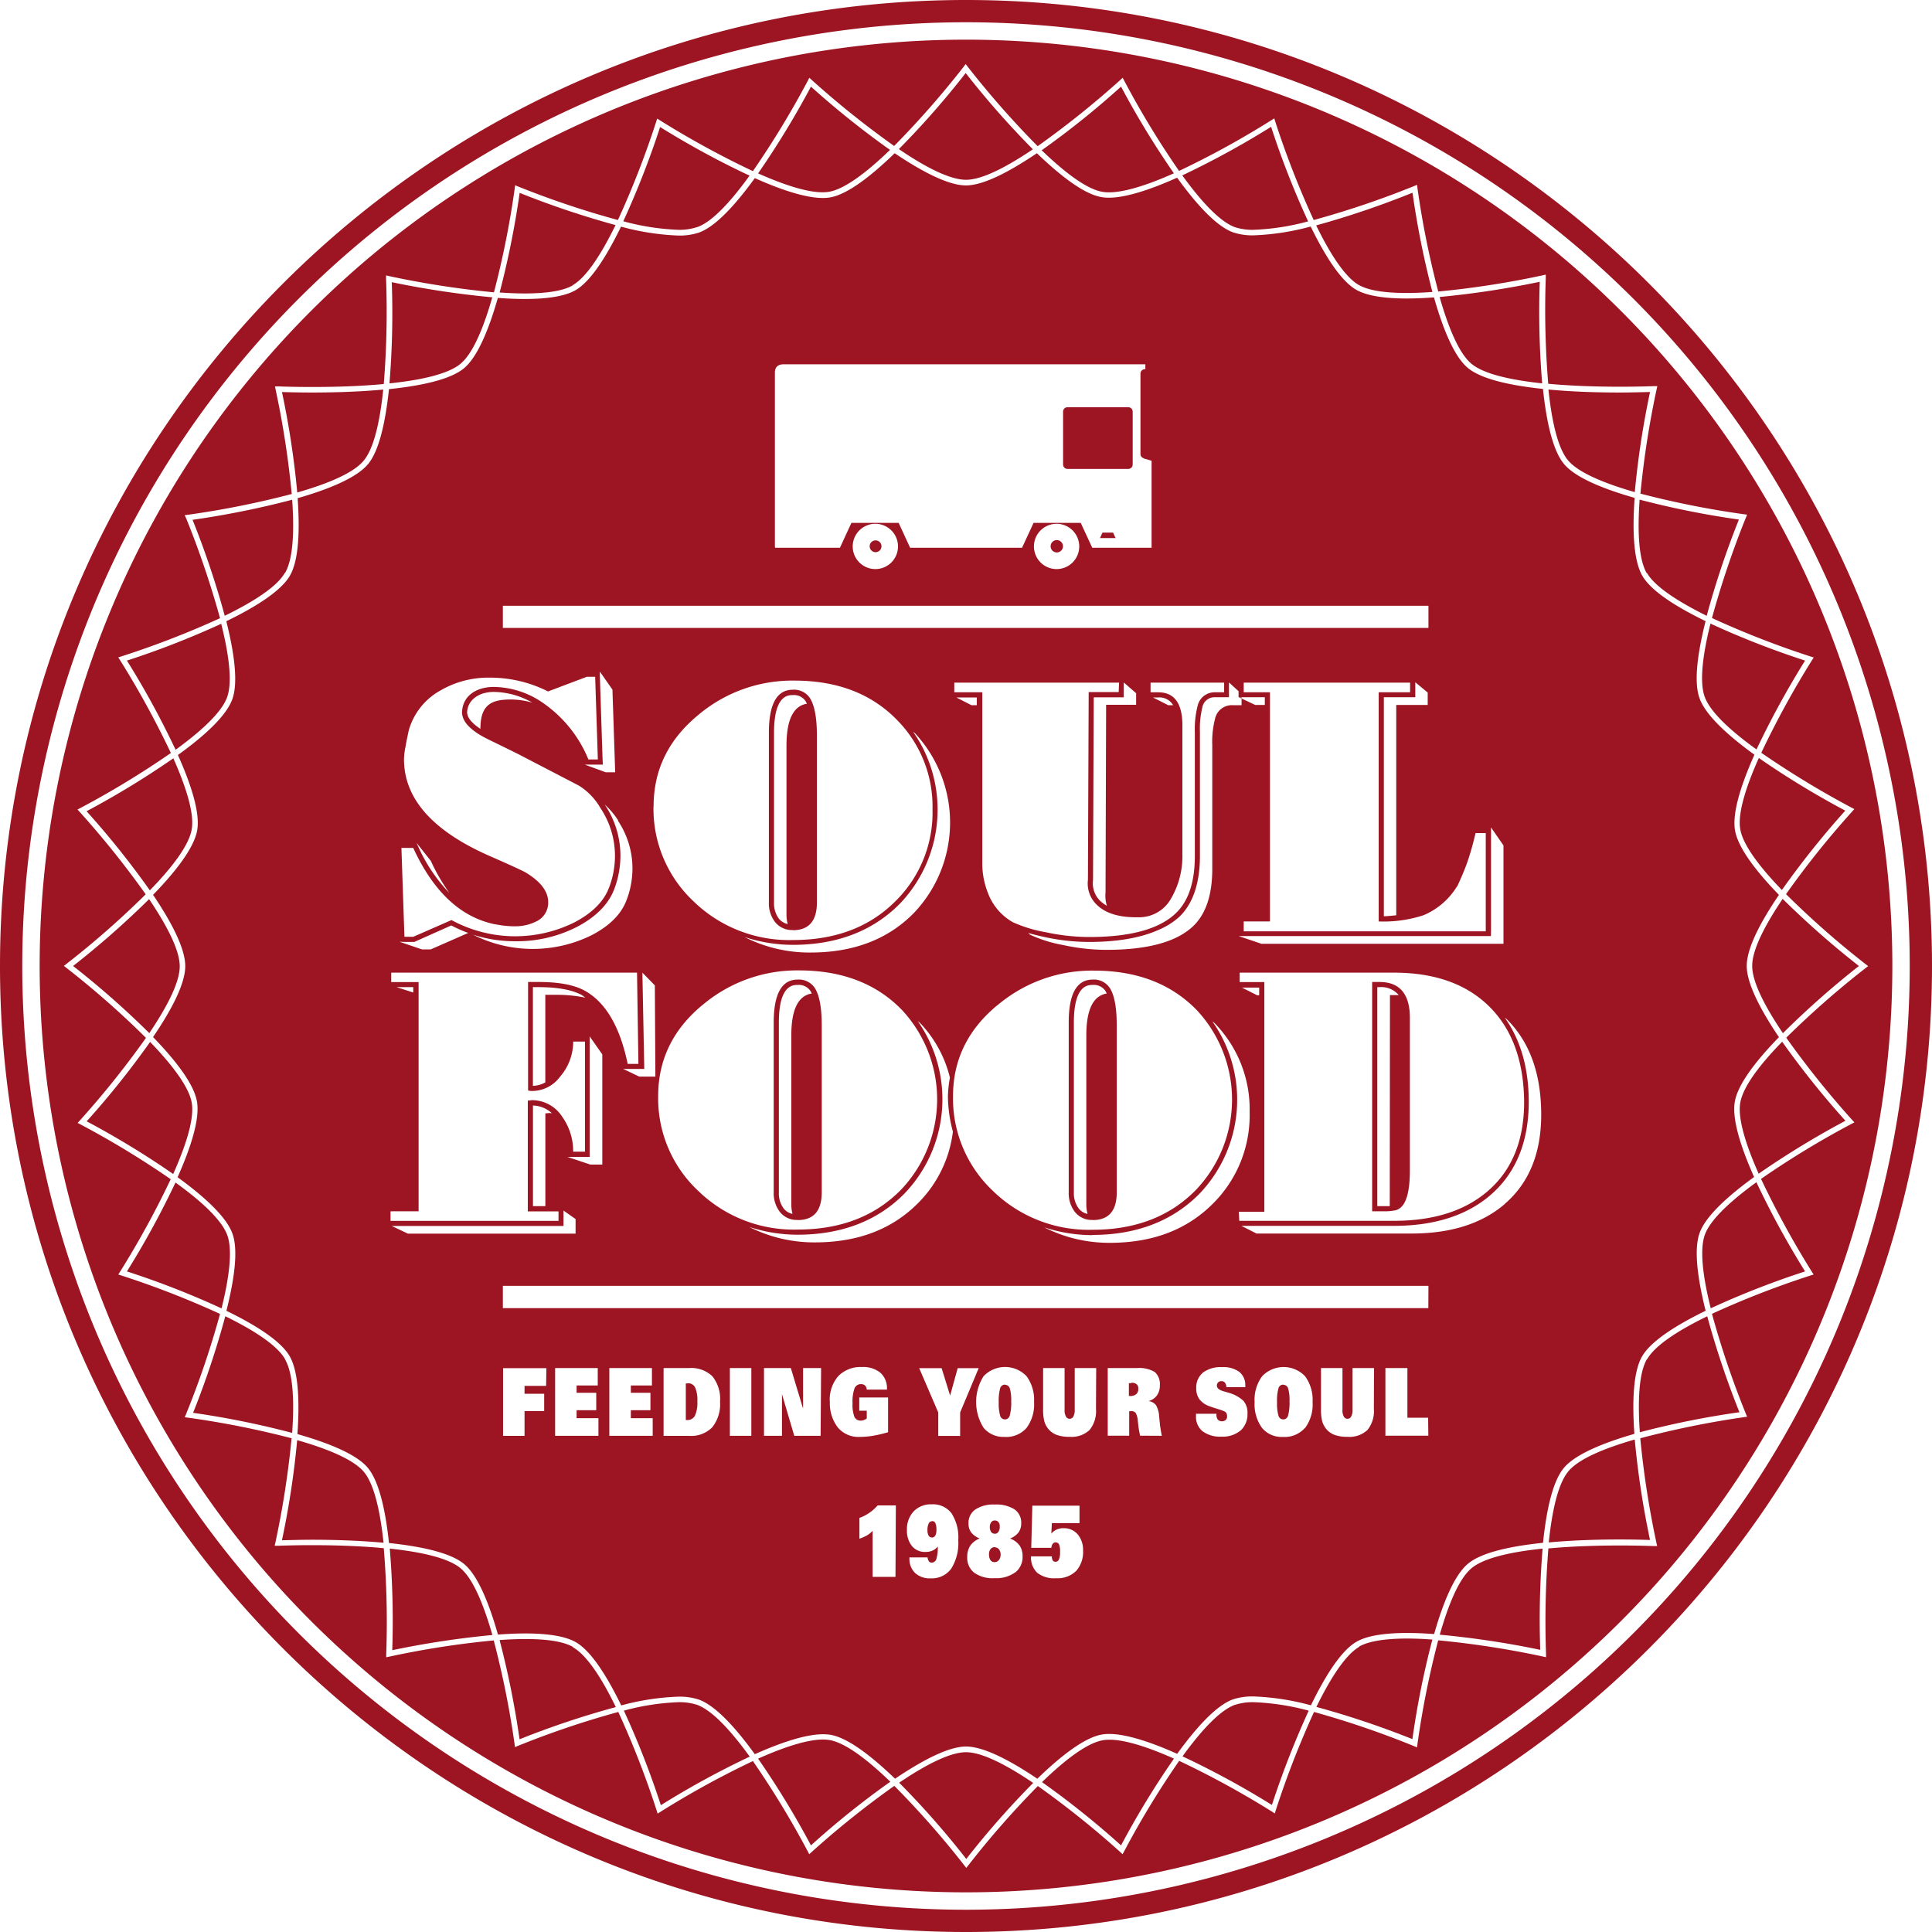 <svg id="Layer_1" data-name="Layer 1" xmlns="http://www.w3.org/2000/svg" viewBox="0 0 360 360"><defs><style>.cls-1{fill:#9d1522;}</style></defs><path class="cls-1" d="M180,0C80.75,0,0,80.75,0,180S80.75,360,180,360s180-80.75,180-180S279.25,0,180,0m0,355.85A175.85,175.85,0,1,1,355.85,180,175.85,175.85,0,0,1,180,355.85"/><path class="cls-1" d="M91.73,55.4A169,169,0,0,1,73,52.58a160.58,160.58,0,0,1-.43,18.86c5.65-.59,10.89-1.68,13.26-3.67s4.34-6.91,5.9-12.37"/><path class="cls-1" d="M106.7,53.15c2.68-1.55,5.49-6.09,8-11.21a164.73,164.73,0,0,1-17.87-6,164.53,164.53,0,0,1-3.73,18.56c1.6.11,3.18.18,4.68.18,4.21,0,7.22-.51,8.94-1.5"/><path class="cls-1" d="M129.89,42.33c2.9-1,6.45-5,9.78-9.6A160.8,160.8,0,0,1,123,23.67a163.54,163.54,0,0,1-6.86,17.56,45.08,45.08,0,0,0,10.2,1.59,10.35,10.35,0,0,0,3.51-.49"/><path class="cls-1" d="M42.31,129.94c1.06-2.9.29-8.19-1.09-13.71a160.47,160.47,0,0,1-17.57,6.86,160.07,160.07,0,0,1,9.07,16.62c4.59-3.34,8.54-6.88,9.59-9.77"/><path class="cls-1" d="M35.72,154.56c.54-3-1.12-8.08-3.42-13.26a162.37,162.37,0,0,1-16.17,9.86A160.91,160.91,0,0,1,27.92,165.9c4-4.1,7.27-8.3,7.8-11.34"/><path class="cls-1" d="M53.12,106.75c1.55-2.67,1.72-8,1.32-13.63a165.26,165.26,0,0,1-18.56,3.74,163.07,163.07,0,0,1,6,17.88c5.12-2.5,9.66-5.31,11.2-8"/><path class="cls-1" d="M33.49,180.05c0-3.09-2.53-7.8-5.71-12.51A163.79,163.79,0,0,1,13.62,180a161.9,161.9,0,0,1,14.2,12.51c3.17-4.7,5.68-9.39,5.67-12.46"/><path class="cls-1" d="M154.52,35.73c3-.54,7.24-3.84,11.32-7.8a161.81,161.81,0,0,1-14.73-11.79,163.69,163.69,0,0,1-9.85,16.17c5.17,2.3,10.22,3.95,13.26,3.42"/><path class="cls-1" d="M67.74,85.87c2-2.37,3.08-7.61,3.67-13.28-4.72.44-9.57.55-13.22.55-2.62,0-4.65-.06-5.65-.09a162.36,162.36,0,0,1,2.85,18.72c5.44-1.56,10.37-3.54,12.35-5.9"/><path class="cls-1" d="M324.28,154.56c.53,3,3.81,7.21,7.75,11.28a162.9,162.9,0,0,1,11.81-14.79,160.2,160.2,0,0,1-16.11-9.81c-2.32,5.2-4,10.28-3.45,13.32"/><path class="cls-1" d="M306.88,106.75c1.53,2.66,6.05,5.47,11.14,8a162.44,162.44,0,0,1,6-17.94,162.84,162.84,0,0,1-18.5-3.71c-.4,5.68-.23,11,1.32,13.7"/><path class="cls-1" d="M317.65,129.85c1.06,2.9,5,6.46,9.65,9.8a164.5,164.5,0,0,1,9.05-16.56,161.55,161.55,0,0,1-17.63-6.89c-1.37,5.5-2.12,10.76-1.07,13.65"/><path class="cls-1" d="M35.72,205.44c-.53-3-3.81-7.21-7.75-11.29a161,161,0,0,1-11.82,14.79,161.48,161.48,0,0,1,16.12,9.82c2.32-5.2,4-10.28,3.45-13.32"/><path class="cls-1" d="M218.72,32.27a162,162,0,0,1-9.83-16.13A160.61,160.61,0,0,1,194.1,28c4.08,3.93,8.26,7.21,11.29,7.74s8.13-1.12,13.33-3.44"/><path class="cls-1" d="M230.11,42.33a10.33,10.33,0,0,0,3.5.49,45,45,0,0,0,10.14-1.57,161.51,161.51,0,0,1-6.9-17.62,162.84,162.84,0,0,1-16.55,9.05c3.34,4.61,6.9,8.59,9.81,9.65"/><path class="cls-1" d="M192.46,27.82a162.46,162.46,0,0,1-12.52-14.21,159.58,159.58,0,0,1-12.45,14.17C172.2,31,176.91,33.5,180,33.5s7.76-2.51,12.46-5.68"/><path class="cls-1" d="M253.21,53.1c1.72,1,4.72,1.49,8.92,1.49,1.53,0,3.14-.07,4.78-.19a162.37,162.37,0,0,1-3.71-18.49A165.12,165.12,0,0,1,245.25,42c2.49,5.09,5.29,9.6,8,11.14"/><path class="cls-1" d="M304.62,91.7a161.8,161.8,0,0,1,2.84-18.65c-1,0-3,.09-5.65.09-3.67,0-8.54-.11-13.28-.56.59,5.65,1.68,10.86,3.66,13.21s7,4.35,12.43,5.91"/><path class="cls-1" d="M287.36,71.43a163,163,0,0,1-.45-18.92,169.14,169.14,0,0,1-18.66,2.83c1.57,5.48,3.55,10.45,5.92,12.43s7.57,3.07,13.19,3.66"/><path class="cls-1" d="M306.88,253.26c-1.54,2.66-1.71,8-1.32,13.62a161.8,161.8,0,0,1,18.56-3.73,163.85,163.85,0,0,1-6-17.88c-5.12,2.49-9.66,5.31-11.2,8"/><path class="cls-1" d="M198.91,87.38h11.32a.83.83,0,0,0,.83-.83V76.7a.82.82,0,0,0-.83-.82H198.91a.82.82,0,0,0-.82.82v9.85a.83.83,0,0,0,.82.83"/><path class="cls-1" d="M147.72,173.33q4.5,0,4.5-5.19V137.08c0-3.32-.44-5.64-1.3-7a3.54,3.54,0,0,0-3.2-1.56q-4.44,0-4.45,8v31.59a5.65,5.65,0,0,0,1.1,3.63,4,4,0,0,0,3.35,1.56m-3.49-36.78c0-7,2.63-7,3.49-7a2.62,2.62,0,0,1,2.4,1.14,4.14,4.14,0,0,1,.23.47c-2.49.4-3.8,2.94-3.8,7.81v31.59a6.51,6.51,0,0,0,.23,1.65,2.9,2.9,0,0,1-1.65-1,4.76,4.76,0,0,1-.9-3Z"/><path class="cls-1" d="M260.81,225.15c1.26-.86,1.9-3.23,1.9-7.09V189.67c0-4.46-1.9-6.69-5.66-6.69h-1.37v42.73h2.54a9.79,9.79,0,0,0,1.69-.17,2.11,2.11,0,0,0,.9-.39m-1.85-.4h-2.32V183.94h.41a4.24,4.24,0,0,1,3.58,1.48c-.11,0-.19,0-.3,0H259Z"/><polygon class="cls-1" points="207.4 99.24 205.44 99.24 205.41 99.29 204.97 100.26 207.87 100.26 207.43 99.29 207.4 99.24"/><path class="cls-1" d="M203.6,227.34c3,0,4.49-1.72,4.49-5.18V191.09q0-5-1.3-7a3.55,3.55,0,0,0-3.19-1.56q-4.46,0-4.46,8v31.61a5.7,5.7,0,0,0,1.1,3.62,4,4,0,0,0,3.36,1.56m-3.5-36.79c0-7,2.63-7,3.5-7a2.6,2.6,0,0,1,2.39,1.13,3.43,3.43,0,0,1,.23.47c-2.49.4-3.8,2.94-3.8,7.81v31.6a6.64,6.64,0,0,0,.23,1.65,2.77,2.77,0,0,1-1.64-1,4.7,4.7,0,0,1-.91-3Z"/><path class="cls-1" d="M187.27,258a.93.93,0,0,0-.91.7,8.66,8.66,0,0,0-.26,2.59,8.24,8.24,0,0,0,.26,2.49.92.92,0,0,0,1.79,0,9,9,0,0,0,.27-2.68,7.56,7.56,0,0,0-.26-2.4.92.92,0,0,0-.89-.66"/><path class="cls-1" d="M304.54,267.18c-.41-5.91-.24-11.54,1.44-14.44s6.5-5.9,11.84-8.5c-1.45-5.77-2.26-11.38-1.11-14.53s5.34-6.91,10.14-10.39c-2.41-5.41-4.17-10.76-3.59-14.06s4.09-7.76,8.22-12c-3.33-4.93-6-9.92-6-13.28s2.66-8.32,6-13.23c-4.12-4.25-7.6-8.69-8.18-12s1.19-8.69,3.61-14.12c-4.81-3.49-9-7.26-10.19-10.42s-.35-8.72,1.09-14.47c-5.33-2.59-10.12-5.56-11.79-8.46s-1.86-8.58-1.43-14.51c-5.72-1.63-11-3.73-13.15-6.3s-3.31-8.09-3.93-14c-5.89-.62-11.42-1.77-14-3.91s-4.68-7.43-6.31-13.15c-1.74.13-3.45.21-5.07.21-4.39,0-7.56-.55-9.44-1.64-2.89-1.67-5.87-6.45-8.46-11.77a46.76,46.76,0,0,1-10.62,1.64,11.42,11.42,0,0,1-3.86-.56c-3.15-1.14-6.93-5.37-10.41-10.18-4.72,2.11-9.41,3.73-12.72,3.73a7.8,7.8,0,0,1-1.41-.12c-3.29-.57-7.73-4.06-12-8.17-4.9,3.31-9.87,6-13.22,6s-8.35-2.68-13.28-6c-4.27,4.14-8.72,7.65-12,8.23s-8.65-1.17-14.06-3.59c-3.48,4.8-7.24,9-10.39,10.14a11.44,11.44,0,0,1-3.87.56,46.81,46.81,0,0,1-10.67-1.66c-2.6,5.35-5.58,10.17-8.49,11.85-1.88,1.08-5.06,1.63-9.46,1.63-1.59,0-3.27-.07-5-.2-1.63,5.7-3.72,10.93-6.29,13.09s-8.12,3.3-14,3.91C71.85,78.4,70.7,84,68.53,86.54s-7.38,4.66-13.07,6.29c.42,5.9.24,11.54-1.44,14.44s-6.5,5.89-11.85,8.49c1.45,5.77,2.26,11.38,1.12,14.53S38,137.2,33.15,140.68c2.42,5.41,4.18,10.77,3.59,14.06s-4.09,7.76-8.22,12c3.33,4.93,6,9.92,6,13.28s-2.66,8.31-6,13.22c4.12,4.26,7.6,8.69,8.18,12s-1.19,8.69-3.61,14.12c4.82,3.49,9,7.26,10.19,10.42s.35,8.72-1.09,14.47c5.33,2.59,10.12,5.57,11.79,8.47s1.86,8.57,1.44,14.5c5.71,1.63,11,3.73,13.13,6.3s3.31,8.09,3.93,14c5.89.62,11.42,1.77,14,3.91s4.68,7.43,6.31,13.15c1.74-.13,3.46-.21,5.08-.21,4.38,0,7.56.55,9.43,1.63,2.9,1.67,5.87,6.46,8.46,11.78a46.7,46.7,0,0,1,10.61-1.63,11.46,11.46,0,0,1,3.87.55c3.15,1.15,6.93,5.36,10.41,10.17,4.72-2.11,9.41-3.72,12.72-3.72a9,9,0,0,1,1.41.11c3.29.58,7.73,4.07,12,8.18,4.91-3.31,9.89-6,13.23-6s8.35,2.68,13.28,6c4.27-4.14,8.72-7.65,12-8.23s8.64,1.17,14.06,3.59c3.48-4.8,7.24-9,10.38-10.14a11.46,11.46,0,0,1,3.87-.55,46.74,46.74,0,0,1,10.67,1.65c2.6-5.35,5.58-10.17,8.49-11.84,1.87-1.09,5.06-1.64,9.47-1.64,1.58,0,3.26.08,5,.2,1.62-5.7,3.72-10.93,6.29-13.09s8.11-3.3,14-3.91c.61-5.92,1.76-11.47,3.92-14s7.39-4.66,13.08-6.29m-26.69-93.72V154.18l2.32,3.35v18.33h-45.1l-4.24-1.44h47Zm-71.59-4.7a6.13,6.13,0,0,1-1.33-1,4.55,4.55,0,0,1-1.24-3.75l.13-34.08h5.6v-2.77l2.3,2v2.16h-5.59L206,166.31a6.12,6.12,0,0,0,.25,2.45m2.2-39.8h-5.59l-.14,35a5.48,5.48,0,0,0,1.5,4.48q2.36,2.47,7.41,2.48l.78,0a6.82,6.82,0,0,0,5.91-3.69,15.6,15.6,0,0,0,2-8.08v-24c0-4.09-1.5-6.15-4.5-6.15h-1.43V127.2h13.71V129h-1.7a3.23,3.23,0,0,0-3.26,2.61,17.3,17.3,0,0,0-.5,4.81v23.09q0,7.32-3.59,10.7-4.65,4.4-16.16,4.39a38.67,38.67,0,0,1-8-.89,25.31,25.31,0,0,1-6.16-1.87,10.46,10.46,0,0,1-4.69-5.58,14.62,14.62,0,0,1-1-5.39V129h-5.22V127.2h30.7Zm6.38,1h1a2.94,2.94,0,0,1,2.76,1.44h-.91Zm16.52,0v1.44h-1.7a3.2,3.2,0,0,0-3.26,2.6,16.92,16.92,0,0,0-.5,4.81v23.09q0,7.3-3.59,10.7-4.67,4.4-16.17,4.39a38.07,38.07,0,0,1-8-.89A25.3,25.3,0,0,1,192,174.2c-.16-.1-.27-.25-.42-.35.9.25,1.9.5,3.09.76a39.18,39.18,0,0,0,8.22.91c5.47,0,9.8-.8,13.08-2.29a13.65,13.65,0,0,0,3.74-2.36c2.54-2.4,3.84-6.18,3.88-11.19,0-.08,0-.13,0-.21V136.38a16.66,16.66,0,0,1,.44-4.53,2.3,2.3,0,0,1,2.35-1.93H229v-2.76l1.79,1.64v1.12Zm-49.34,0v1.44h-1l-2.81-1.44Zm3.82,57.38a27.26,27.26,0,0,1,18-6.48q12.06,0,19.22,7.41a24.43,24.43,0,0,1-.27,33.52q-7.27,7.37-19.22,7.36a25.57,25.57,0,0,1-18.52-7.22,23.66,23.66,0,0,1-7.46-17.66q0-10.11,8.22-16.93m17.76,42.77c8.19,0,14.89-2.57,19.91-7.64a25.35,25.35,0,0,0,2.42-32.17c.14.13.3.23.44.36a22.94,22.94,0,0,1,6.52,16.57,23.19,23.19,0,0,1-6.79,17q-7.28,7.35-19.22,7.35a26.73,26.73,0,0,1-12.28-2.89,28.82,28.82,0,0,0,9,1.46m27.86-46.13h3.21v1.43h-.39Zm-.59,41.77h4.76V183H231l0-1.76h28.73q11.42,0,17.8,6.34T284,205.33q0,10.77-6.78,16.62-6.42,5.52-17.4,5.53h-28.9Zm40.67-60.56c.82-1.75,1.45-3.26,1.89-4.51s1-3.08,1.56-5.49h1.9v18.31h-45.1V171.7h4.89V129h-4.89V127.2h31V129h-5.85V171.7a24,24,0,0,0,8.35-1.16,13.35,13.35,0,0,0,6.25-5.39m-40.66-35.23h4.84v1.44H233.9Zm32.88,0v-2.79l2.31,1.92v2.31h-5.86v39.19c-.76.07-1.45.16-2.31.18V129.92h5.86Zm-119.33-28.1V69.42c0-1,.55-1.54,1.67-1.54h67.36v.91h-.08a.83.83,0,0,0-.83.83v15c0,.45.34.69.83.89l.08,0h0l1.16.34v16.22H203.53l-1.29-2.78-.86-1.86h-8.79l-.86,1.86-1.29,2.78H169.59l-1.28-2.78-.86-1.86h-8.8l-.86,1.86-1.28,2.78H144.43Zm56.71,0v0a4.22,4.22,0,0,1-8.44,0v0a4.22,4.22,0,0,1,8.44,0m-33.77,0v0a4.22,4.22,0,0,1-8.44,0v0a4.22,4.22,0,0,1,8.44,0M93.7,112.88H266.17V117H93.7Zm26,68.36,2.32,2.37.1,17h-3l-3-1.43h3.93Zm2.09-31q0-10.11,8.22-16.93a27.21,27.21,0,0,1,18-6.49q12.07,0,19.23,7.43a22.92,22.92,0,0,1,6.52,16.56,23.16,23.16,0,0,1-6.79,17q-7.27,7.37-19.23,7.35a25.54,25.54,0,0,1-18.52-7.22,23.61,23.61,0,0,1-7.45-17.65m48.31-14c.13.13.3.23.43.36a24.43,24.43,0,0,1-.27,33.52Q163,177.5,151,177.49a26.66,26.66,0,0,1-12.27-2.89,29,29,0,0,0,9,1.46c8.2,0,14.9-2.57,19.92-7.64a25.35,25.35,0,0,0,2.42-32.17M130.87,187.3a27.27,27.27,0,0,1,18-6.48q12.08,0,19.23,7.41a24.43,24.43,0,0,1-.27,33.52q-7.28,7.37-19.22,7.36a25.55,25.55,0,0,1-18.52-7.22,23.61,23.61,0,0,1-7.45-17.66q0-10.11,8.21-16.93m17.76,42.77c8.19,0,14.88-2.57,19.9-7.64A25.38,25.38,0,0,0,171,190.25c.13.14.3.23.44.37A22.46,22.46,0,0,1,177,200.79a24.14,24.14,0,0,0-.37,3.44,26.15,26.15,0,0,0,.93,6.64,22.76,22.76,0,0,1-6.46,13.28q-7.27,7.35-19.22,7.35a26.82,26.82,0,0,1-12.28-2.88,29.11,29.11,0,0,0,9,1.45m-36.32-88.59-.5-15.4,0-.93,2.34,3.35.51,15.4h-1.77l-3.9-1.43h3.38Zm2.85,11.43a16,16,0,0,1,2.72,8.85,16.47,16.47,0,0,1-1.16,6.11c-1,2.56-3.17,4.68-6.45,6.39a24.72,24.72,0,0,1-22.09-.09A25.48,25.48,0,0,0,96,175.39a24.63,24.63,0,0,0,11.49-2.67c3.48-1.81,5.8-4.13,6.9-6.87a17.71,17.71,0,0,0,1.22-6.48,17.08,17.08,0,0,0-2.87-9.37l-.06-.09a15,15,0,0,1,2.53,3m-23,19.3a19.07,19.07,0,0,0,3.39.39h.2a8.81,8.81,0,0,0,4.16-.92,3.85,3.85,0,0,0,2.19-3.56q0-3-4.16-5.52-.8-.49-6.82-3.13-15.89-7-15.89-18a12.71,12.71,0,0,1,.3-2.42c.09-.61.29-1.59.6-3A12.31,12.31,0,0,1,82,128.7a17.7,17.7,0,0,1,9.28-2.43,23.92,23.92,0,0,1,10.84,2.57l7.22-2.73h1.56l.5,15.4h-1.76a23.67,23.67,0,0,0-8.29-10.41A16.38,16.38,0,0,0,92,128c-3,0-5.76,1.46-5.91,4.69,0,1.77,1.6,3.46,4.82,5.05,1.48.72,3.39,1.65,5.71,2.8l11.25,5.85a11.79,11.79,0,0,1,4,4.16,16,16,0,0,1,2.72,8.85,16.46,16.46,0,0,1-1.15,6.11c-1,2.56-3.18,4.68-6.46,6.39a24.83,24.83,0,0,1-22.85-.46L77,174.56H75.36L74.8,158H77q5.63,12.21,15.14,14.21M77.61,157.05l2.66,3.35a36,36,0,0,0,3.47,6,30.47,30.47,0,0,1-5.88-8.81Zm11.91-21.24c-1.31-.86-2.44-1.92-2.48-3.07.13-2.89,3.15-3.59,3.25-3.6a7.25,7.25,0,0,1,1.7-.21,14.71,14.71,0,0,1,7.2,2,14.66,14.66,0,0,0-3.92-.59c-3.41,0-5.77.72-5.75,5.45M75.36,175.52h1.83l.19-.08,6.71-3a24.09,24.09,0,0,0,3.16,1.4l-7,3.07H78.63l-4.19-1.43Zm-2.59,50.19H78V183H72.9v-1.76h45.8l.26,17h-2q-2.18-10.5-8.11-13.7-2.94-1.56-8.45-1.56h-2V203.2a3.57,3.57,0,0,0,.8.09,6.5,6.5,0,0,0,5.15-2.65,10,10,0,0,0,2.46-6.56H109V214.6h-2.2a11,11,0,0,0-2-6.45A6.7,6.7,0,0,0,99.08,205a4.94,4.94,0,0,1-.73.07v20.65h5.72l0,1.77H72.77Zm1.13-41.77H77v1Zm38.33,12.53V217H110l-4.25-1.42h4.13V193.12ZM109,185.89a25.58,25.58,0,0,0-5.39-.52h-2v16.32a5,5,0,0,1-2.31.64V183.94h1.07c3.49,0,6.18.49,8,1.45a7.76,7.76,0,0,1,.67.5m-6.16,21.55c-.18,0-.34-.05-.52-.05a6.31,6.31,0,0,1-.74.06v17.3H99.31V206a5.37,5.37,0,0,1,3.57,1.48M76,229.87l-3-1.43h32v-.95l0-1.77v-.15l2.25,1.58,0,2.72Zm25.76,28.37H97.74v1.47h3.66v3.23H97.74v4.61h-4V254.94h8.07Zm9.75,9.3h-8.07V254.92h7.94v3.24h-3.94v1.37h3.66v3.24h-3.66v1.49h4.07Zm10.11,0h-8.08V254.92h7.94v3.24h-3.93v1.37h3.65v3.24h-3.65v1.49h4.07Zm11.1-1.59a5.48,5.48,0,0,1-4.3,1.6h-4.77V254.92h4.74a5.65,5.65,0,0,1,4.36,1.54,6.75,6.75,0,0,1,1.42,4.72,6.89,6.89,0,0,1-1.45,4.77m7.28,1.59H136V254.92H140Zm12.91,0H148l-2.29-7.76v7.76h-3.35V254.92h5l2.28,7.55v-7.55H153Zm1.71-6.38a6.66,6.66,0,0,1,1.58-4.74,5.78,5.78,0,0,1,4.44-1.69,5,5,0,0,1,3.43,1.08,3.87,3.87,0,0,1,1.2,3.05v.07h-3.76a1.21,1.21,0,0,0-.32-.76,1.08,1.08,0,0,0-.74-.26,1.27,1.27,0,0,0-1.23.81,7.48,7.48,0,0,0-.36,2.77,6.36,6.36,0,0,0,.34,2.5,1.22,1.22,0,0,0,1.17.72,1.65,1.65,0,0,0,.58-.1,1.8,1.8,0,0,0,.56-.3v-1.44h-1.4V260.4h5.37v6.47a22.82,22.82,0,0,1-2.79.66,15.86,15.86,0,0,1-2.58.22,5,5,0,0,1-4-1.77,7.32,7.32,0,0,1-1.47-4.82m12.22,32.67H162.6v-8.59a4.38,4.38,0,0,1-1,.83,9.1,9.1,0,0,1-1.46.65v-3.88a7.89,7.89,0,0,0,1.83-.93,8.26,8.26,0,0,0,1.57-1.4h3.39Zm10.39-1.54a4.46,4.46,0,0,1-3.86,1.81,4,4,0,0,1-2.88-1,3.66,3.66,0,0,1-1.05-2.75v-.15h3.38a1.48,1.48,0,0,0,.24.72.61.61,0,0,0,.52.25.92.92,0,0,0,.88-.68,7.33,7.33,0,0,0,.26-2.31,2.77,2.77,0,0,1-1,.76,3.2,3.2,0,0,1-1.27.24,3.14,3.14,0,0,1-2.54-1.09,4.53,4.53,0,0,1-.93-3,4.83,4.83,0,0,1,1.25-3.47,4.43,4.43,0,0,1,3.34-1.31,4.33,4.33,0,0,1,3.72,1.68,8.33,8.33,0,0,1,1.25,5,9,9,0,0,1-1.32,5.32m1.67-29.12v4.37h-4.08v-4.37l-3.55-8.25h4.18l1.58,5.11,1.41-5.11h3.91ZM189.15,293a6.07,6.07,0,0,1-3.84,1.07,5.94,5.94,0,0,1-3.76-1,3.51,3.51,0,0,1-1.32-2.92,3.79,3.79,0,0,1,.56-2.13,3.74,3.74,0,0,1,1.76-1.34,3.89,3.89,0,0,1-1.59-1.14,2.71,2.71,0,0,1-.49-1.67,3,3,0,0,1,1.27-2.6,6.05,6.05,0,0,1,3.58-.92,6.39,6.39,0,0,1,3.71.89,3,3,0,0,1,1.26,2.59,2.86,2.86,0,0,1-.5,1.71,3.64,3.64,0,0,1-1.58,1.14A3.86,3.86,0,0,1,190,288a3.5,3.5,0,0,1,.54,2,3.63,3.63,0,0,1-1.36,3m-2-25.26a4.74,4.74,0,0,1-3.9-1.69,9,9,0,0,1,0-9.62,5.53,5.53,0,0,1,8,0,7.42,7.42,0,0,1,1.4,4.82,7.33,7.33,0,0,1-1.41,4.84,5.05,5.05,0,0,1-4.09,1.66m13.31,25a4.93,4.93,0,0,1-3.72,1.33,5.11,5.11,0,0,1-3.48-1,3.88,3.88,0,0,1-1.17-3.07H196a1.4,1.4,0,0,0,.17.76.57.57,0,0,0,.5.24.67.67,0,0,0,.65-.44,3.4,3.4,0,0,0,.21-1.38,3.53,3.53,0,0,0-.19-1.4.67.67,0,0,0-.65-.39.65.65,0,0,0-.53.27,1.3,1.3,0,0,0-.25.74h-3.75l.2-7.85h8.79v3.25H196l-.1,1.95a2.81,2.81,0,0,1,2.24-1,3.36,3.36,0,0,1,2.67,1.14,4.46,4.46,0,0,1,1,3,5.3,5.3,0,0,1-1.29,3.83m3.7-30.21a5.56,5.56,0,0,1-1.2,3.94,4.91,4.91,0,0,1-3.73,1.27,6.69,6.69,0,0,1-2.42-.37,3.64,3.64,0,0,1-1.58-1.16,4.08,4.08,0,0,1-.71-1.41,9.19,9.19,0,0,1-.21-2.27v-7.6h4v7.8a2.36,2.36,0,0,0,.25,1.22.77.77,0,0,0,.7.43.76.76,0,0,0,.69-.44,2.42,2.42,0,0,0,.25-1.21v-7.8h4Zm8.22,5c-.09-.43-.16-.77-.2-1s-.08-.51-.11-.73l-.1-.92a3.83,3.83,0,0,0-.4-1.58,1,1,0,0,0-.85-.34h-.22l-.15,0v4.57h-4V254.92h5.42a5.67,5.67,0,0,1,3.34.73,3,3,0,0,1,.95,2.48,3.16,3.16,0,0,1-.53,1.87,2.88,2.88,0,0,1-1.57,1.07,2.09,2.09,0,0,1,1.39.77,4.7,4.7,0,0,1,.58,2.1l.14,1.37c0,.23.06.51.11.84s.13.8.24,1.39Zm18.76-1a5.2,5.2,0,0,1-3.58,1.18,5.52,5.52,0,0,1-3.53-1,3.43,3.43,0,0,1-1.23-2.82,2.18,2.18,0,0,1,0-.28.91.91,0,0,1,0-.17h3.81v.1a1.51,1.51,0,0,0,.25,1,1.11,1.11,0,0,0,1.47.06.87.87,0,0,0,.26-.67,1.19,1.19,0,0,0-.1-.53.73.73,0,0,0-.28-.34,7,7,0,0,0-1.26-.47c-.63-.2-1.14-.36-1.5-.5a4.13,4.13,0,0,1-2-1.32,3.47,3.47,0,0,1-.61-2.09,3.6,3.6,0,0,1,1.27-2.92,5.52,5.52,0,0,1,3.57-1,5,5,0,0,1,3.2.89,3.15,3.15,0,0,1,1.1,2.58v.26h-3.52a1.42,1.42,0,0,0-.27-.84.79.79,0,0,0-.66-.28.79.79,0,0,0-.84.84c0,.46.42.81,1.28,1.06.31.08.57.16.75.22a6.62,6.62,0,0,1,2.91,1.54,3.37,3.37,0,0,1,.76,2.35,4.15,4.15,0,0,1-1.31,3.22m12-.5a5.05,5.05,0,0,1-4.09,1.66,4.74,4.74,0,0,1-3.9-1.69,7.48,7.48,0,0,1-1.37-4.79,7.36,7.36,0,0,1,1.4-4.83,5.53,5.53,0,0,1,8,0,7.42,7.42,0,0,1,1.4,4.82,7.33,7.33,0,0,1-1.41,4.84M256,262.52a5.56,5.56,0,0,1-1.2,3.94,4.9,4.9,0,0,1-3.73,1.27,6.73,6.73,0,0,1-2.42-.37,3.64,3.64,0,0,1-1.58-1.16,4.08,4.08,0,0,1-.71-1.41,9.19,9.19,0,0,1-.21-2.27v-7.6h4v7.8a2.37,2.37,0,0,0,.24,1.22.77.77,0,0,0,.7.43.76.76,0,0,0,.69-.44,2.42,2.42,0,0,0,.25-1.21v-7.8h4Zm10.15,5h-8v-12.6h4.1v9.25h3.86Zm0-23.77H93.7v-4.15H266.17Zm14.28-19.43q-6.42,5.53-17.4,5.53h-28.9l-2.82-1.43h28.44c7.53,0,13.59-1.94,18-5.76,4.72-4.08,7.11-9.91,7.11-17.35,0-6.36-1.55-11.57-4.47-15.69.13.12.28.2.4.32q6.39,6.36,6.39,17.76,0,10.77-6.78,16.62"/><path class="cls-1" d="M128.17,257.78h-.38v6.82H128a1.57,1.57,0,0,0,1.49-.8,5.84,5.84,0,0,0,.45-2.69,5.76,5.76,0,0,0-.42-2.59,1.44,1.44,0,0,0-1.38-.77"/><path class="cls-1" d="M185.35,285.8a.79.79,0,0,0,.68-.36,1.67,1.67,0,0,0,.26-1,1.21,1.21,0,0,0-.25-.83.88.88,0,0,0-.7-.29.78.78,0,0,0-.65.34,1.34,1.34,0,0,0-.25.85,1.57,1.57,0,0,0,.24.94.78.78,0,0,0,.67.33"/><path class="cls-1" d="M173.72,283.45a.74.74,0,0,0-.67.43,2.75,2.75,0,0,0-.23,1.25,2,2,0,0,0,.21,1,.72.72,0,0,0,1.25,0,2.34,2.34,0,0,0,.21-1.12,2.94,2.94,0,0,0-.19-1.18.62.62,0,0,0-.58-.39"/><path class="cls-1" d="M185.34,288.29a.94.94,0,0,0-.76.35,1.5,1.5,0,0,0-.29,1,1.9,1.9,0,0,0,.27,1.07.9.9,0,0,0,.76.37,1,1,0,0,0,.81-.39,1.58,1.58,0,0,0,.32-1,1.55,1.55,0,0,0-.31-1,1,1,0,0,0-.8-.37"/><path class="cls-1" d="M148.63,227.34c3,0,4.49-1.72,4.49-5.18V191.09q0-5-1.3-7a3.55,3.55,0,0,0-3.19-1.56q-4.45,0-4.46,8v31.61a5.7,5.7,0,0,0,1.1,3.62,4,4,0,0,0,3.36,1.56m-3.5-36.79c0-7,2.63-7,3.5-7a2.61,2.61,0,0,1,2.39,1.13,3.43,3.43,0,0,1,.23.47c-2.5.4-3.8,2.93-3.8,7.81v31.6a7.15,7.15,0,0,0,.22,1.65,2.84,2.84,0,0,1-1.64-1,4.68,4.68,0,0,1-.9-3Z"/><path class="cls-1" d="M239.13,258a.93.93,0,0,0-.91.7,8.66,8.66,0,0,0-.26,2.59,8.24,8.24,0,0,0,.26,2.49.92.92,0,0,0,1.79,0,9,9,0,0,0,.27-2.68,7.56,7.56,0,0,0-.26-2.4.92.92,0,0,0-.89-.66"/><path class="cls-1" d="M210.81,257.73h-.46v2.39h.29a1.59,1.59,0,0,0,1.08-.34,1.21,1.21,0,0,0,.38-1,1,1,0,0,0-.31-.85,1.45,1.45,0,0,0-1-.27"/><path class="cls-1" d="M253.29,306.85c-2.67,1.55-5.49,6.09-8,11.21a165.53,165.53,0,0,1,17.89,6,161.06,161.06,0,0,1,3.72-18.55c-1.6-.12-3.18-.19-4.67-.19-4.22,0-7.24.51-9,1.5"/><path class="cls-1" d="M268.27,304.6A168.34,168.34,0,0,1,287,307.42a163.59,163.59,0,0,1,.44-18.86c-5.65.59-10.89,1.68-13.26,3.67s-4.34,6.91-5.9,12.37"/><path class="cls-1" d="M292.26,274.14c-2,2.37-3.08,7.6-3.67,13.27,4.72-.44,9.56-.55,13.21-.55,2.61,0,4.66.06,5.66.09a162.36,162.36,0,0,1-2.85-18.72c-5.44,1.57-10.38,3.55-12.35,5.91"/><path class="cls-1" d="M326.5,180c0,3.09,2.53,7.8,5.72,12.52A162.64,162.64,0,0,1,346.38,180a164.88,164.88,0,0,1-14.21-12.51c-3.16,4.7-5.67,9.38-5.67,12.46"/><path class="cls-1" d="M180,7.39A172.61,172.61,0,1,0,352.61,180,172.61,172.61,0,0,0,180,7.39M345.08,208.64l.46.5-.6.31a166.43,166.43,0,0,0-16.8,10.22,170.32,170.32,0,0,0,9.44,17.25l.36.57-.64.2A168.4,168.4,0,0,0,319,244.81a166.29,166.29,0,0,0,6.29,18.56l.26.62-.67.09A170.81,170.81,0,0,0,305.64,268a171.56,171.56,0,0,0,3,19.43l.15.66-.68,0s-2.55-.11-6.28-.11-8.58.11-13.31.55a169.12,169.12,0,0,0-.44,19.59l0,.68-.66-.15a170.08,170.08,0,0,0-19.43-3,167.57,167.57,0,0,0-3.86,19.28l-.09.67-.62-.26A170.07,170.07,0,0,0,244.85,319a169.61,169.61,0,0,0-7.11,18.26l-.2.65-.57-.37a168.74,168.74,0,0,0-17.25-9.43,165.21,165.21,0,0,0-10.22,16.8l-.32.6-.49-.46a171.53,171.53,0,0,0-15.3-12.25,167.08,167.08,0,0,0-12.92,14.73l-.42.53-.41-.53a165.55,165.55,0,0,0-13-14.76,168.68,168.68,0,0,0-15.35,12.28l-.5.46-.31-.6a167.94,167.94,0,0,0-10.19-16.76,166.43,166.43,0,0,0-17.18,9.43l-.57.36-.2-.64A166.84,166.84,0,0,0,115.21,319a168.3,168.3,0,0,0-18.63,6.29l-.62.26-.09-.67A169.94,169.94,0,0,0,92,305.67a166,166,0,0,0-19.37,3l-.66.14,0-.67a167.63,167.63,0,0,0-.46-19.66c-4.74-.45-9.68-.56-13.37-.56s-6.28.11-6.28.11l-.68,0,.15-.66a169.73,169.73,0,0,0,3-19.37,168.25,168.25,0,0,0-19.23-3.83l-.67-.09.26-.63A166.62,166.62,0,0,0,41,244.83a167.77,167.77,0,0,0-18.32-7.14l-.64-.2.36-.57a169,169,0,0,0,9.41-17.19,168.19,168.19,0,0,0-16.75-10.18l-.6-.31.46-.5a168.68,168.68,0,0,0,12.28-15.35,166.51,166.51,0,0,0-14.77-13l-.53-.41.53-.41a165.22,165.22,0,0,0,14.72-12.93,171.53,171.53,0,0,0-12.25-15.3l-.46-.5.6-.31a166.43,166.43,0,0,0,16.8-10.22,168.13,168.13,0,0,0-9.44-17.25l-.36-.57.64-.2A168.4,168.4,0,0,0,41,115.19a171.93,171.93,0,0,0-6.29-18.56L34.41,96l.67-.09a167.57,167.57,0,0,0,19.28-3.86,169,169,0,0,0-3-19.44L51.24,72l.68,0s2.54.11,6.26.11,8.6-.11,13.33-.55A167.93,167.93,0,0,0,71.94,52l0-.68.66.15a170.46,170.46,0,0,0,19.44,3,168,168,0,0,0,3.86-19.28l.09-.67.62.26A169.5,169.5,0,0,0,115.14,41a167.24,167.24,0,0,0,7.11-18.26l.21-.64.57.36a168.23,168.23,0,0,0,17.26,9.43,169.64,169.64,0,0,0,10.21-16.8l.31-.6.5.46a169.87,169.87,0,0,0,15.3,12.25,169.33,169.33,0,0,0,12.92-14.72l.41-.54.41.53a169.12,169.12,0,0,0,13,14.77,171.47,171.47,0,0,0,15.35-12.29l.49-.46.32.6a165.8,165.8,0,0,0,10.19,16.76,166.61,166.61,0,0,0,17.17-9.43l.57-.36.2.64A167.75,167.75,0,0,0,244.79,41a169.61,169.61,0,0,0,18.63-6.3l.62-.26.09.67A167,167,0,0,0,268,54.32a168.27,168.27,0,0,0,19.37-3l.66-.15,0,.67a167.8,167.8,0,0,0,.46,19.67c4.74.44,9.68.55,13.38.55s6.27-.11,6.27-.11l.68,0-.15.66a170.9,170.9,0,0,0-3,19.37,168.33,168.33,0,0,0,19.21,3.83l.67.09-.26.63A170.31,170.31,0,0,0,319,115.16a167.45,167.45,0,0,0,18.32,7.15l.64.2-.36.57a169,169,0,0,0-9.41,17.19,169.91,169.91,0,0,0,16.74,10.18l.6.31-.45.5a166.77,166.77,0,0,0-12.28,15.35,165,165,0,0,0,14.77,13l.53.41-.53.41a168.08,168.08,0,0,0-14.73,12.93,171,171,0,0,0,12.26,15.3"/><path class="cls-1" d="M324.28,205.44c-.54,3,1.12,8.08,3.42,13.26a162.37,162.37,0,0,1,16.17-9.86,161.81,161.81,0,0,1-11.79-14.73c-4,4.09-7.26,8.29-7.8,11.33"/><path class="cls-1" d="M317.68,230.06c-1.05,2.9-.29,8.19,1.09,13.72a160.55,160.55,0,0,1,17.58-6.87,162.06,162.06,0,0,1-9.07-16.62c-4.59,3.33-8.55,6.88-9.6,9.77"/><path class="cls-1" d="M42.35,230.15c-1.06-2.9-5-6.46-9.65-9.8a162.44,162.44,0,0,1-9.05,16.56,159.43,159.43,0,0,1,17.63,6.89c1.37-5.5,2.12-10.76,1.07-13.65"/><path class="cls-1" d="M55.38,268.3A161.8,161.8,0,0,1,52.54,287c1,0,3.05-.09,5.66-.09,3.67,0,8.53.12,13.27.56-.6-5.64-1.69-10.85-3.67-13.21s-6.95-4.35-12.42-5.91"/><path class="cls-1" d="M72.63,288.56a163.87,163.87,0,0,1,.46,18.93,168.73,168.73,0,0,1,18.66-2.83c-1.57-5.48-3.56-10.45-5.92-12.43s-7.57-3.07-13.2-3.67"/><path class="cls-1" d="M230.11,317.67c-2.89,1.05-6.44,5-9.77,9.6A161.44,161.44,0,0,1,237,336.33a164.29,164.29,0,0,1,6.86-17.57,45.67,45.67,0,0,0-10.2-1.58,10.61,10.61,0,0,0-3.51.49"/><path class="cls-1" d="M106.79,306.9c-1.72-1-4.71-1.49-8.91-1.49-1.53,0-3.14.07-4.79.19a165.43,165.43,0,0,1,3.72,18.49,162.32,162.32,0,0,1,17.94-6c-2.48-5.1-5.29-9.61-8-11.15"/><path class="cls-1" d="M53.12,253.26c-1.53-2.67-6-5.48-11.14-8a161.48,161.48,0,0,1-6,18A162.46,162.46,0,0,1,54.44,267c.4-5.68.23-11-1.32-13.69"/><path class="cls-1" d="M167.54,332.18a160.1,160.1,0,0,1,12.51,14.21,160.82,160.82,0,0,1,12.47-14.17c-4.72-3.19-9.43-5.72-12.52-5.72s-7.76,2.51-12.46,5.68"/><path class="cls-1" d="M129.89,317.67a10.61,10.61,0,0,0-3.51-.49,45,45,0,0,0-10.13,1.57,163,163,0,0,1,6.89,17.62,161.31,161.31,0,0,1,16.56-9.05c-3.34-4.61-6.9-8.59-9.81-9.65"/><path class="cls-1" d="M205.49,324.27c-3.05.54-7.24,3.84-11.33,7.8a161.81,161.81,0,0,1,14.73,11.79,160.4,160.4,0,0,1,9.86-16.17c-5.18-2.3-10.23-3.95-13.26-3.42"/><path class="cls-1" d="M141.28,327.73a162,162,0,0,1,9.83,16.13A157.88,157.88,0,0,1,165.9,332c-4.08-3.94-8.26-7.22-11.29-7.76s-8.13,1.13-13.33,3.45"/><path class="cls-1" d="M195.77,101.79h0a1.15,1.15,0,0,0,2.3,0h0a1.15,1.15,0,1,0-2.3,0"/><path class="cls-1" d="M162.05,101.79h0a1.1,1.1,0,0,0,2.2,0h0a1.1,1.1,0,1,0-2.2,0"/></svg>